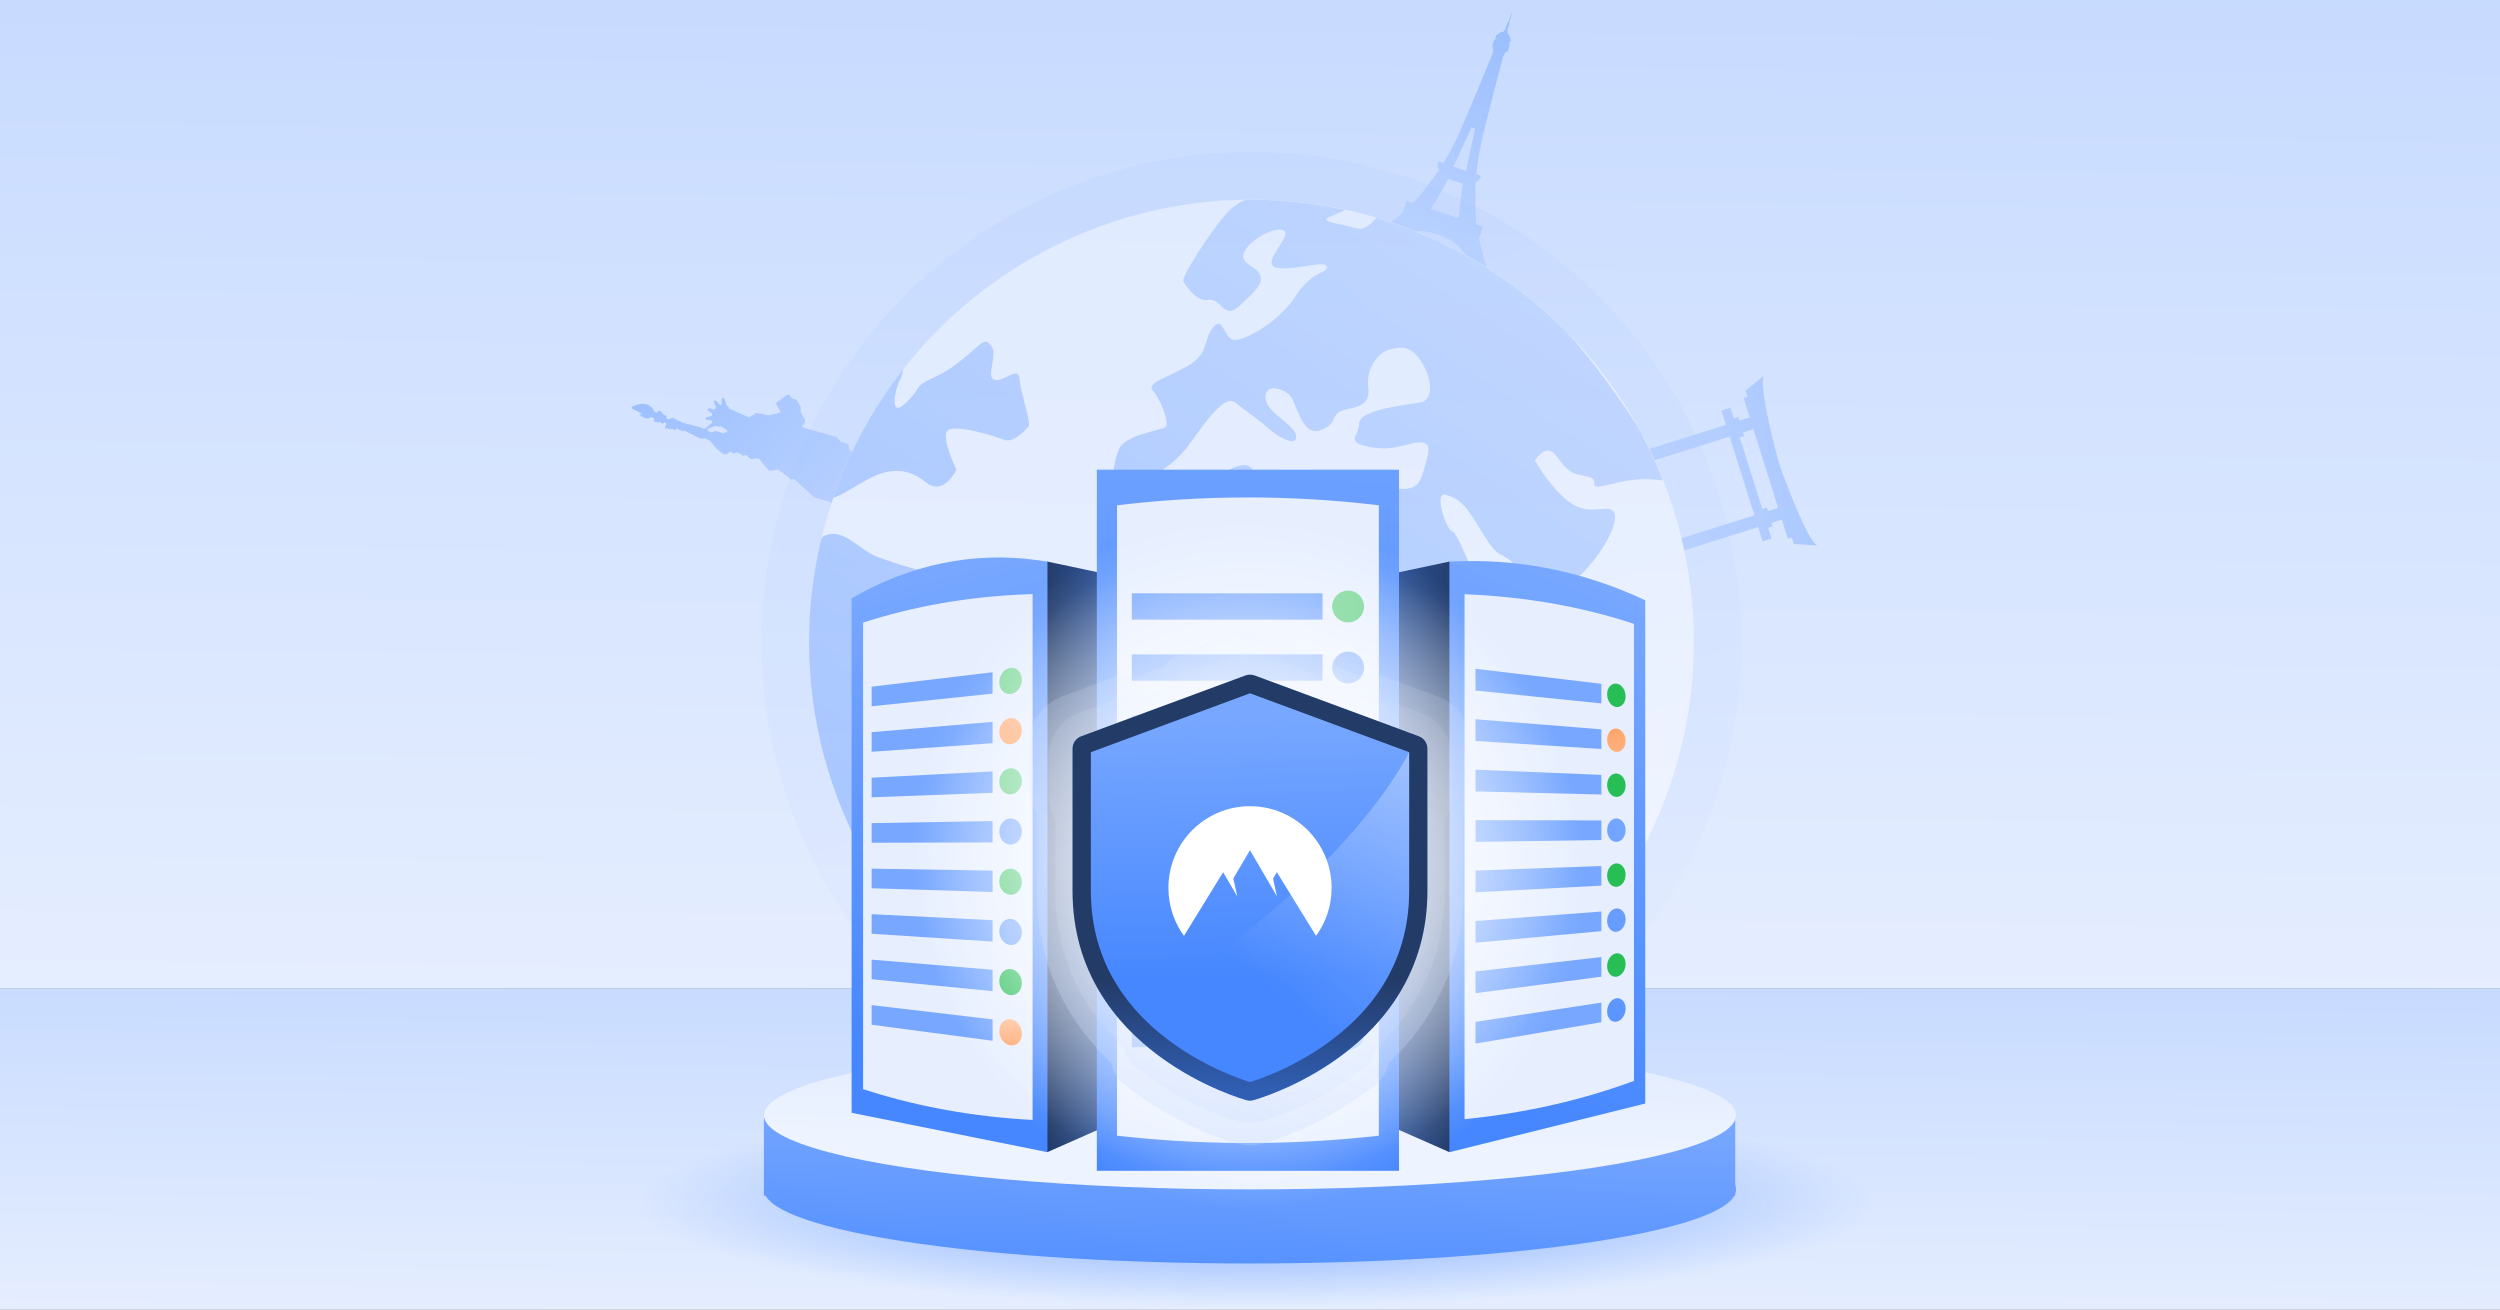 <svg enable-background="new 0 0 945 495" viewBox="0 0 945 495" xmlns="http://www.w3.org/2000/svg" xmlns:xlink="http://www.w3.org/1999/xlink"><rect x="0" y="0" width="945" height="495" fill="#808080" stroke="none"/><defs><ellipse id="SVGID_00000155140143343879545480000001811413698767604352_" cx="473.07" cy="242.67" rx="167.2" ry="167.2" transform="matrix(.707 -.707 .707 .707 -33.037 405.588)"/><linearGradient id="lg1"><stop offset="0" stop-color="#edf3ff"/><stop offset="1" stop-color="#bdd4ff"/></linearGradient><linearGradient id="SVGID_1_" gradientUnits="userSpaceOnUse" x1="470.317" x2="474.928" xlink:href="#lg1" y1="474.926" y2="-133.754"/><linearGradient id="SVGID_00000134212096115310082490000012450465369183090330_" gradientUnits="userSpaceOnUse" x1="471.763" x2="473.32" xlink:href="#lg1" y1="531.588" y2="326.059"/><linearGradient id="lg2"><stop offset="0" stop-color="#bdd4ff"/><stop offset="1" stop-color="#77a7ff"/></linearGradient><linearGradient id="SVGID_00000048497407120734710880000013500440958692588728_" gradientTransform="matrix(.987 -.159 .159 .987 156.473 271.825)" gradientUnits="userSpaceOnUse" x1="393.987" x2="470.95" xlink:href="#lg2" y1="-96.861" y2="-186.184"/><linearGradient id="SVGID_00000000181497741615058370000013536115351758674599_" gradientTransform="matrix(.987 -.159 .159 .987 156.473 271.825)" gradientUnits="userSpaceOnUse" x1="415.723" x2="601.915" xlink:href="#lg2" y1="-24.457" y2="-5.992"/><linearGradient id="SVGID_00000062190706350116826220000004171596468756449153_" gradientTransform="matrix(.987 -.159 .159 .987 156.473 271.825)" gradientUnits="userSpaceOnUse" x1="204.868" x2="117.13" xlink:href="#lg2" y1="-20.267" y2="-122.628"/><linearGradient id="SVGID_00000096051939967063802090000001174652774719064210_" gradientTransform="matrix(.882 -.472 .472 .882 444.203 340.17)" gradientUnits="userSpaceOnUse" x1="40.492" x2="95.301" xlink:href="#lg2" y1="101.686" y2="-206.286"/><linearGradient id="SVGID_00000155131541061043196610000003385615056001281966_" gradientTransform="matrix(.987 -.159 .159 .987 156.473 271.825)" gradientUnits="userSpaceOnUse" x1="372.254" x2="302.589" y1="260.024" y2="-41.586"><stop offset="0" stop-color="#ffffff"/><stop offset="1" stop-color="#edf3ff"/></linearGradient><clipPath id="SVGID_00000127748568829798152600000006699016928926103481_"><use xlink:href="#SVGID_00000155140143343879545480000001811413698767604352_"/></clipPath><linearGradient id="SVGID_00000017493122308808763850000002512064248891895952_" gradientUnits="userSpaceOnUse" x1="508.576" x2="266.166" xlink:href="#lg2" y1="-2.772" y2="379.837"/><linearGradient id="SVGID_00000154423023408382771890000001797855242164131215_" gradientUnits="userSpaceOnUse" x1="473.509" x2="231.1" xlink:href="#lg2" y1="-24.989" y2="357.62"/><linearGradient id="SVGID_00000178205378301807716570000000456985464373958052_" gradientUnits="userSpaceOnUse" x1="615.821" x2="373.411" xlink:href="#lg2" y1="65.175" y2="447.784"/><linearGradient id="SVGID_00000049936873981784070800000008748905678297561504_" gradientUnits="userSpaceOnUse" x1="716.796" x2="474.386" xlink:href="#lg2" y1="129.15" y2="511.759"/><radialGradient id="SVGID_00000098901333076202598100000005031723132999810434_" cx="472.5" cy="731.332" gradientTransform="matrix(.935 0 0 .158 32.987 339.133)" gradientUnits="userSpaceOnUse" r="250.062"><stop offset="0" stop-color="#4687ff"/><stop offset="1" stop-color="#4687ff" stop-opacity="0"/></radialGradient><linearGradient id="lg3"><stop offset="0" stop-color="#77a7ff"/><stop offset="1" stop-color="#4687ff"/></linearGradient><linearGradient id="SVGID_00000094609028887337634530000004307379591191376813_" gradientUnits="userSpaceOnUse" x1="473.031" x2="469.925" xlink:href="#lg3" y1="420.124" y2="509.151"/><linearGradient id="SVGID_00000069368510962755814180000000406009981056958107_" gradientUnits="userSpaceOnUse" x1="472.236" x2="476.705" xlink:href="#lg1" y1="431.622" y2="261.809"/><linearGradient id="lg4"><stop offset="0" stop-color="#305eb2"/><stop offset="1" stop-color="#233b67"/></linearGradient><linearGradient id="SVGID_00000129894250085081467090000011484777720676082866_" gradientUnits="userSpaceOnUse" x1="514.135" x2="551.561" xlink:href="#lg4" y1="323.643" y2="323.923"/><linearGradient id="SVGID_00000165913363243145296230000015794091966308626051_" gradientUnits="userSpaceOnUse" x1="432.212" x2="393.948" xlink:href="#lg4" y1="323.63" y2="323.909"/><linearGradient id="SVGID_00000000207739189269844950000012539587764654277002_" gradientUnits="userSpaceOnUse" x1="474.709" x2="470.757" xlink:href="#lg3" y1="124.243" y2="369.325"/><linearGradient id="lg5"><stop offset="0" stop-color="#bdd4ff"/><stop offset="1" stop-color="#e7efff"/></linearGradient><linearGradient id="SVGID_00000173869119315978619330000003827194437105687479_" gradientUnits="userSpaceOnUse" x1="471.713" x2="471.713" xlink:href="#lg5" y1="451.353" y2="433.766"/><linearGradient id="SVGID_00000132808188574133315580000008673351005405811871_" gradientUnits="userSpaceOnUse" x1="436.945" x2="563.498" xlink:href="#lg3" y1="179.692" y2="412.612"/><linearGradient id="lg6"><stop offset="0" stop-color="#e9f9ee"/><stop offset="1" stop-color="#27be56"/></linearGradient><linearGradient id="SVGID_00000048463911274013148590000013960298032429401769_" gradientUnits="userSpaceOnUse" x1="517.435" x2="506.048" xlink:href="#lg6" y1="182.486" y2="250.291"/><linearGradient id="SVGID_00000087405231416142340390000009830072719599173798_" gradientUnits="userSpaceOnUse" x1="427.26" x2="553.813" xlink:href="#lg3" y1="184.954" y2="417.873"/><linearGradient id="lg7"><stop offset="0" stop-color="#77a7ff"/><stop offset="1" stop-color="#bdd4ff"/></linearGradient><linearGradient id="SVGID_00000090262151177479999920000018234198629712294276_" gradientUnits="userSpaceOnUse" x1="536.862" x2="603.692" xlink:href="#lg7" y1="254.999" y2="261.531"/><linearGradient id="SVGID_00000129922017647573710570000003292741642752671652_" gradientUnits="userSpaceOnUse" x1="417.576" x2="544.129" xlink:href="#lg3" y1="190.216" y2="423.135"/><linearGradient id="SVGID_00000180325795218352371800000017046897305739743903_" gradientUnits="userSpaceOnUse" x1="524.976" x2="513.589" xlink:href="#lg6" y1="183.752" y2="251.558"/><linearGradient id="SVGID_00000023987541310600139300000016313447253159689864_" gradientUnits="userSpaceOnUse" x1="407.892" x2="534.444" xlink:href="#lg3" y1="195.478" y2="428.397"/><linearGradient id="lg8"><stop offset="0" stop-color="#ff7e23"/><stop offset=".999" stop-color="#ffe2d9"/></linearGradient><linearGradient id="SVGID_00000096750889475890308630000004391457736522655377_" gradientUnits="userSpaceOnUse" x1="500.257" x2="520.961" xlink:href="#lg8" y1="273.093" y2="329.512"/><linearGradient id="SVGID_00000074427626368421268360000003129162809732332935_" gradientUnits="userSpaceOnUse" x1="398.207" x2="524.76" xlink:href="#lg3" y1="200.739" y2="433.659"/><linearGradient id="SVGID_00000132768300445201658910000011060605509898505608_" gradientUnits="userSpaceOnUse" x1="532.518" x2="521.131" xlink:href="#lg6" y1="185.019" y2="252.824"/><linearGradient id="SVGID_00000143577852417913563070000001077866597804317066_" gradientUnits="userSpaceOnUse" x1="388.523" x2="515.076" xlink:href="#lg3" y1="206.001" y2="438.921"/><linearGradient id="SVGID_00000021093940649539115200000010641688200977296295_" gradientUnits="userSpaceOnUse" x1="527.921" x2="594.751" xlink:href="#lg7" y1="346.469" y2="353.001"/><linearGradient id="SVGID_00000061469776664300766460000011332577947573140612_" gradientUnits="userSpaceOnUse" x1="378.838" x2="505.391" xlink:href="#lg3" y1="211.263" y2="444.183"/><linearGradient id="SVGID_00000063607507688326049640000016534452447916026023_" gradientUnits="userSpaceOnUse" x1="525.686" x2="592.516" xlink:href="#lg7" y1="369.336" y2="375.869"/><linearGradient id="SVGID_00000083047634702703923590000002246493012119946426_" gradientUnits="userSpaceOnUse" x1="369.154" x2="495.707" xlink:href="#lg3" y1="216.525" y2="449.445"/><linearGradient id="SVGID_00000073712634093625408470000010217618852079458966_" gradientUnits="userSpaceOnUse" x1="523.451" x2="590.281" xlink:href="#lg7" y1="392.204" y2="398.736"/><linearGradient id="SVGID_00000006710150458427892860000012300267099720101026_" gradientUnits="userSpaceOnUse" x1="334.252" x2="375.475" xlink:href="#lg3" y1="222.848" y2="379.272"/><linearGradient id="SVGID_00000178205905718935237990000004420207475677159826_" gradientUnits="userSpaceOnUse" x1="353.314" x2="354.432" xlink:href="#lg5" y1="470.923" y2="439.083"/><linearGradient id="SVGID_00000173839285550927998680000005846935856472540037_" gradientUnits="userSpaceOnUse" x1="399.859" x2="537.282" xlink:href="#lg3" y1="271.28" y2="302.336"/><linearGradient id="SVGID_00000183937077932345947770000009673776511430478521_" gradientUnits="userSpaceOnUse" x1="408.603" x2="353.738" xlink:href="#lg6" y1="143.69" y2="378.163"/><linearGradient id="SVGID_00000172417280082623244620000016606963986206682017_" gradientUnits="userSpaceOnUse" x1="395.995" x2="533.418" xlink:href="#lg3" y1="288.378" y2="319.434"/><linearGradient id="lg9"><stop offset="0" stop-color="#ffe2d9"/><stop offset="1" stop-color="#ff7e23"/></linearGradient><linearGradient id="SVGID_00000106118055833449092360000011472859584234571648_" gradientUnits="userSpaceOnUse" x1="370.204" x2="392.978" xlink:href="#lg9" y1="246.339" y2="304.31"/><linearGradient id="SVGID_00000036947815025820976330000005880160579794218147_" gradientUnits="userSpaceOnUse" x1="392.131" x2="529.554" xlink:href="#lg3" y1="305.476" y2="336.532"/><linearGradient id="SVGID_00000029746015971146677350000004290962286143312538_" gradientUnits="userSpaceOnUse" x1="417.023" x2="362.157" xlink:href="#lg6" y1="145.66" y2="380.133"/><linearGradient id="SVGID_00000080915651480880885910000011965216188248850072_" gradientUnits="userSpaceOnUse" x1="388.267" x2="525.69" xlink:href="#lg3" y1="322.574" y2="353.63"/><linearGradient id="SVGID_00000032617631975623702920000007133438835191818122_" gradientUnits="userSpaceOnUse" x1="508.608" x2="714.73" xlink:href="#lg3" y1="306.08" y2="292.674"/><linearGradient id="SVGID_00000165914259360460636250000015796088079568585642_" gradientUnits="userSpaceOnUse" x1="384.403" x2="521.826" xlink:href="#lg3" y1="339.671" y2="370.727"/><linearGradient id="SVGID_00000073715505957735322640000003176041433154695588_" gradientUnits="userSpaceOnUse" x1="425.442" x2="370.577" xlink:href="#lg6" y1="147.631" y2="382.103"/><linearGradient id="SVGID_00000164478501312314704610000003552565511070732186_" gradientUnits="userSpaceOnUse" x1="380.539" x2="517.962" xlink:href="#lg3" y1="356.769" y2="387.825"/><linearGradient id="SVGID_00000027588051468446872510000017032174764703765387_" gradientUnits="userSpaceOnUse" x1="511.066" x2="717.188" xlink:href="#lg3" y1="343.872" y2="330.466"/><linearGradient id="SVGID_00000105404472347592856970000009278392636699227532_" gradientUnits="userSpaceOnUse" x1="376.676" x2="514.098" xlink:href="#lg3" y1="373.867" y2="404.923"/><linearGradient id="SVGID_00000114035014369589192120000017553581522651275650_" gradientUnits="userSpaceOnUse" x1="433.862" x2="378.996" xlink:href="#lg6" y1="149.601" y2="384.073"/><linearGradient id="SVGID_00000150783708495328549990000007973099901146950839_" gradientUnits="userSpaceOnUse" x1="372.812" x2="510.234" xlink:href="#lg3" y1="390.964" y2="422.02"/><linearGradient id="SVGID_00000129171578370635853650000012190513238431657865_" gradientUnits="userSpaceOnUse" x1="376.236" x2="387.623" xlink:href="#lg9" y1="371.881" y2="408.113"/><linearGradient id="SVGID_00000182525046922794843680000015955590288641732009_" gradientUnits="userSpaceOnUse" x1="620.923" x2="545.817" xlink:href="#lg3" y1="227.193" y2="409.592"/><linearGradient id="SVGID_00000156588806292743155180000002744310406174638728_" gradientUnits="userSpaceOnUse" x1="646.965" x2="633.186" xlink:href="#lg5" y1="342.098" y2="339.118"/><linearGradient id="SVGID_00000129163748719866415790000011575627682419754144_" gradientUnits="userSpaceOnUse" x1="485.652" x2="270.589" xlink:href="#lg3" y1="281.163" y2="330.076"/><linearGradient id="SVGID_00000116945894071129676770000013071072679250821286_" gradientUnits="userSpaceOnUse" x1="612.112" x2="611.077" xlink:href="#lg6" y1="202.826" y2="257.691"/><linearGradient id="SVGID_00000131336062048695555930000005221305927129893028_" gradientUnits="userSpaceOnUse" x1="489.575" x2="274.512" xlink:href="#lg3" y1="298.41" y2="347.323"/><linearGradient id="SVGID_00000023256019271714693350000000785759352084310704_" gradientUnits="userSpaceOnUse" x1="605.014" x2="618.472" xlink:href="#lg8" y1="244.477" y2="324.187"/><linearGradient id="SVGID_00000015322095165398197180000001838588266336430978_" gradientUnits="userSpaceOnUse" x1="493.497" x2="278.435" xlink:href="#lg3" y1="315.657" y2="364.57"/><linearGradient id="SVGID_00000158739918894046144050000014314397408729688744_" gradientUnits="userSpaceOnUse" x1="612.753" x2="611.718" xlink:href="#lg6" y1="202.838" y2="257.703"/><linearGradient id="SVGID_00000106838358051284059640000016985204460036070079_" gradientUnits="userSpaceOnUse" x1="497.42" x2="282.358" xlink:href="#lg3" y1="332.904" y2="381.817"/><linearGradient id="SVGID_00000097480469186112676920000015134150365043425963_" gradientUnits="userSpaceOnUse" x1="616.782" x2="544.318" xlink:href="#lg3" y1="306.88" y2="393.319"/><linearGradient id="SVGID_00000103242560301392867060000013910459749328390329_" gradientUnits="userSpaceOnUse" x1="501.342" x2="286.28" xlink:href="#lg3" y1="350.151" y2="399.064"/><linearGradient id="SVGID_00000076574045045439318270000007743162859929329812_" gradientUnits="userSpaceOnUse" x1="613.394" x2="612.359" xlink:href="#lg6" y1="202.85" y2="257.715"/><linearGradient id="SVGID_00000157267384519276212330000005289443870801186721_" gradientUnits="userSpaceOnUse" x1="505.265" x2="290.203" xlink:href="#lg3" y1="367.398" y2="416.311"/><linearGradient id="SVGID_00000179605522534204864170000003218708219593572235_" gradientUnits="userSpaceOnUse" x1="633.515" x2="561.052" xlink:href="#lg3" y1="320.907" y2="407.346"/><linearGradient id="SVGID_00000061458654968810623010000016156768685372920251_" gradientUnits="userSpaceOnUse" x1="509.153" x2="294.091" xlink:href="#lg3" y1="384.653" y2="433.566"/><linearGradient id="SVGID_00000002372416715258451550000005709718336826069386_" gradientUnits="userSpaceOnUse" x1="614.035" x2="613" xlink:href="#lg6" y1="202.862" y2="257.727"/><linearGradient id="SVGID_00000090987532487391581310000012875637454044877237_" gradientUnits="userSpaceOnUse" x1="513.11" x2="298.048" xlink:href="#lg3" y1="401.893" y2="450.806"/><linearGradient id="SVGID_00000068655399592384618100000009952975098304644786_" gradientUnits="userSpaceOnUse" x1="650.249" x2="577.785" xlink:href="#lg3" y1="334.935" y2="421.374"/><linearGradient id="lg10"><stop offset="0" stop-color="#ffffff"/><stop offset="1" stop-color="#ffffff" stop-opacity="0"/></linearGradient><radialGradient id="SVGID_00000168837298228871012310000016485190084102007950_" cx="471.783" cy="346.629" gradientTransform="matrix(1 .013 -.013 1 6.114 -21.684)" gradientUnits="userSpaceOnUse" r="125.95" xlink:href="#lg10"/><linearGradient id="lg11"><stop offset=".091" stop-color="#bdd4ff"/><stop offset=".312" stop-color="#c9dcff" stop-opacity=".746"/><stop offset=".708" stop-color="#e8f0ff" stop-opacity=".292"/><stop offset=".962" stop-color="#ffffff" stop-opacity="0"/></linearGradient><linearGradient id="SVGID_00000099663924697992100210000017051076574299688600_" gradientUnits="userSpaceOnUse" x1="427.19" x2="544.114" xlink:href="#lg11" y1="437.653" y2="111.991"/><linearGradient id="SVGID_00000108267458105167103470000015012560616777177266_" gradientUnits="userSpaceOnUse" x1="431.133" x2="537.883" xlink:href="#lg11" y1="428.77" y2="131.445"/><radialGradient id="SVGID_00000076600789665171194870000008603882364791533952_" cx="468.549" cy="337.24" gradientTransform="matrix(1 .013 -.013 1 6.114 -21.684)" gradientUnits="userSpaceOnUse" r="125.95" xlink:href="#lg10"/><linearGradient id="SVGID_00000049195708800264133830000006845411486104417168_" gradientUnits="userSpaceOnUse" x1="472.93" x2="471.866" y1="267.718" y2="387.245"><stop offset=".179" stop-color="#e7efff"/><stop offset=".675" stop-color="#cfe0ff"/><stop offset="1" stop-color="#bdd4ff"/></linearGradient><linearGradient id="SVGID_00000121258825165969874620000012638268103291523462_" gradientUnits="userSpaceOnUse" x1="471.827" x2="473.423" y1="274.628" y2="374.116"><stop offset="0" stop-color="#bdd4ff"/><stop offset=".233" stop-color="#b1ccff"/><stop offset=".65" stop-color="#92b9ff"/><stop offset=".962" stop-color="#77a7ff"/></linearGradient><linearGradient id="SVGID_00000049906109496808304300000015379234417277273011_" gradientUnits="userSpaceOnUse" x1="471.791" x2="472.3" xlink:href="#lg7" y1="419.589" y2="340.912"/><linearGradient id="SVGID_00000009554601587985947560000011293849122713188774_" gradientUnits="userSpaceOnUse" x1="472.5" x2="472.5" xlink:href="#lg4" y1="411.868" y2="370.233"/><linearGradient id="SVGID_00000094596527837231969890000005881890424578733984_" gradientUnits="userSpaceOnUse" x1="471.562" x2="473.891" xlink:href="#lg3" y1="271.59" y2="369.416"/><linearGradient id="SVGID_00000129892132269701159410000012024543246220549799_" gradientUnits="userSpaceOnUse" x1="479.641" x2="667.123" y1="372.644" y2="151.844"><stop offset="0" stop-color="#ffffff" stop-opacity="0"/><stop offset="1" stop-color="#edf3ff"/></linearGradient></defs><path d="M-.33 0H945.33V373.6H-.33Z" fill="url(#SVGID_1_)"/><path d="M-.33 373.6H945.33V495H-.33Z" fill="url(#SVGID_00000134212096115310082490000012450465369183090330_)"/><g opacity=".6"><path clip-rule="evenodd" d="M558.96 90.02l.82-1.68.17-.51-.14-.05.71-2.14-2.44-.82c0 0-.3-3.48-.39-5.45-.09-1.97.07-10.67.07-10.67s.37-.19.75-.06l1.19-1.52-.15-.05.25-.73-1.85-.62c0 0 1.39-9.58 2.11-12.58 1.23-5.13 4.4-17.85 7.89-30.95 0 0 .42-2.24 2-2.86l.76-2.28-.27-.31.32-.97.13.04.24-.73-.13-.04.07-.2-.15-.05.11-.33-.31-.1c0 0 .22-1.09-1-1.73l.28-.83-.33-.11.98-2.91-.16-.22 1.23-4.13-.1-.04-1.51 4.04-.26.08-.98 2.91-.33-.11-.28.83c-1.36-.22-1.84.78-1.84.78l-.31-.1-.11.33-.19-.06-.07.2-.13-.05-.24.73.13.05-.33.99-.36.07-.76 2.28c.89 1.45-.12 3.49-.12 3.49-5.09 12.56-10.21 24.63-12.32 29.46-1.23 2.83-5.89 11.31-5.89 11.31l-1.85-.62-.25.73-.16-.05.04 1.93c.38.13.56.5.56.5s-5.11 7.04-6.36 8.56c-1.25 1.52-3.59 4.12-3.59 4.12l-2.44-.82-.71 2.14-.13-.04-.17.51-.36 1.83-14.34 10.73 8.02 3.63c6.28-10.36 16.01-7.25 19.49-6.08 3.48 1.16 12.55 4.33 11.96 15.8l.23.36 7.21.26.04-.09C561.72 100.66 558.96 90.02 558.96 90.02zM556.25 48.17l1.34.45-3.43 15.94-4.76-1.59L556.25 48.17zM540.84 78.95c4.7-7.37 6.57-11.32 6.57-11.32l5.57 1.86c0 0-.89 4.28-1.57 12.99L540.84 78.95z" fill="url(#SVGID_00000048497407120734710880000013500440958692588728_)" fill-rule="evenodd"/><path d="M686.91 206.21c-3.29-1.83-9.81-18.41-13.23-27.59-.78-2.08-1.44-4.2-2-6.35-2.46-9.48-6.62-26.8-4.98-30.19l-6.87 5.54.76 2.41-1.49.47 2.29 7.26-3.91 1.23-.42-1.33-1.68.53-1.29-4.08-3.38 1.06 1.7 5.41-35.49 11.18 1.4 4.45 35.49-11.18 9.37 29.75-35.49 11.18 1.4 4.45 35.49-11.18 1.7 5.41 3.38-1.06-1.29-4.08 1.68-.53-.42-1.33 3.91-1.23 2.29 7.26 1.49-.47.76 2.41L686.91 206.21zM668.25 193.2l-.42-1.33-1.68.53-8.54-27.09 1.68-.53-.42-1.33 3.91-1.23 9.37 29.75L668.25 193.2z" fill="url(#SVGID_00000000181497741615058370000013536115351758674599_)"/><path d="M301.11 151.08l-1.57-.44c-.12-.03-.23-.11-.3-.22l-.59-.91c-.1-.15-.27-.25-.46-.24l-.61.02c-.11 0-.22.04-.3.11l-3.72 2.8c-.22.16-.28.47-.13.7l1.44 2.3c.18.29.04.68-.28.78-1.21.39-3.78 1.15-4.7.93-1.02-.25-3.13-.65-3.78-.77-.13-.02-.26 0-.37.07l-2.62 1.59 0 0-7.75-3.47.19-.38-.88-.65 0 0-.83-2.54c-.18-.56-1-.45-1.03.14l-.09 1.97c-.05.01-.17.07-.46.24.05-.03.02-.02-.02 0l-1.51-1.59c-.41-.42-1.1.03-.87.57l.71 1.66c.08.2.04.43-.11.58-.1.1-.2.2-.28.29-.14.14-.34.2-.53.15l-1.44-.41c-.56-.16-.93.58-.46.93l1.21.9c.16.12.24.32.21.51-.01.05-.02.1-.02.15-.03.21-.18.38-.39.43l-1.65.43c-.57.15-.51.97.08 1.03l2 .22c.01.04.13.64.13.67l-2.79 2.36c-.16.14-.39.16-.57.07l-.78-.38c-.03-.02-.06-.03-.1-.04l-7.12-1.9c-.03-.01-.07-.02-.1-.04l-3.33-1.64-.21-.1c0 0-.78.23-1.42.44-.13.04-.27.03-.4-.03l-.75-.37.32-.65-1.6-.79.14-.29-1.11-.9c-.26-.21-.66-.13-.81.18l-.03.07c-.13.26-.44.37-.71.24l-.57-.28c-.13-.07-.21-.19-.25-.34-.21-.84-1.16-1.55-1.71-1.9-.21-.13-.42-.25-.64-.35-1.94-.8-4.35.02-5.67.61-.41.18-.42.76-.02.96l4.11 2.02-1.72-.19c3.02 3.15 4.66 1.16 4.66 1.16 0 0 0 0 .01 0l.78.38c.26.13.37.44.24.71l0 0c-.15.3.02.67.35.75l1.39.33.14-.29 1.6.79.32-.65.58.29c.26.13.37.44.24.71l-.36.74c-.11.23-.04.5.16.65.02.02.05.03.07.04 0 0 0 0 0 0 .13.06.27.07.39.03.09-.03.17-.09.24-.16.02-.03.04-.06.06-.1l.06-.12c-.03.16.03.33.14.45l0 0c.02.02.04.04.06.05.02.02.05.03.07.05.26.13.57.02.69-.24l.13-.27c-.05.18-.01.37.12.5.02.02.04.04.07.06.03.02.05.04.08.05.1.05.21.06.32.04.16-.03.3-.13.37-.28l.12-.25c-.09.19-.04.41.09.56.02.02.03.04.05.05 0 0 .01.01.01.01.02.02.05.03.08.05 0 0 0 0 0 0 .26.13.57.02.69-.24l.17-.34.53.26.88.43.54.26c.34.17.73.09.99-.15 0 0-.01.01-.01.01l6.21 3.13c.1.05.22.07.33.05l1.13-.2c.11-.02.22 0 .32.05l1.94.95c0 0 .05.07.14.2.74 1 4.2 5.47 6.02 4.79.03-.01.07-.03.1-.04l1.29-.98c0 0 0 0 0 0l1.04.68c.15.1.34.11.51.04l.8-.36c.16-.07.34-.06.49.03l1.91 1.15c.17.1.38.1.54 0l.25-.15c.21-.12.47-.09.64.07l1.32 1.28c.11.11.26.16.42.15l2.51-.24c.17-.02.34.05.46.19l3.56 4.28c.12.14.3.21.49.18l2.76-.43c.13-.02.27.01.38.09l4 2.79c.05.03.09.07.12.11l.38.51c.12.16.33.24.54.2l.67-.15c.17-.04.34.01.47.13l7.33 6.7c.06.06.13.1.21.12l5.58 1.59c.08.02.15.06.21.12l2.48 2.23c.18.16.22.41.12.62l-1.42 2.88c-.13.26-.02.58.24.71l19.48 9.6c.26.13.58.02.71-.24l12.78-25.96c.13-.26.02-.58-.24-.71l-19.48-9.6c-.26-.13-.58-.02-.71.24l-1.28 2.6c-.13.26-.45.37-.71.24l-4.25-2.09c-.14-.07-.25-.2-.28-.36l-.38-1.67c-.04-.18-.17-.32-.34-.38l-2.58-.91c-.09-.03-.17-.08-.23-.16l-1.19-1.4c-.07-.08-.16-.14-.26-.17l-12.53-3.6c-.43-.12-.52-.7-.15-.95l.43-.28c.12-.08.2-.2.23-.34l.18-.94c.02-.12.01-.23-.05-.34l-1.55-3.04c-.05-.1-.07-.21-.05-.32.06-.4.18-1.39-.06-1.71-.31-.4-1.39-2.59-1.39-2.59L301.11 151.08 301.11 151.08zM267.74 161.93l2.61-.92c.1-.04.22-.04.32-.01l1.25.35.19-.39 2.54 1.47c.41.24.32.85-.13.97l-1.3.33c-.13.03-.27.01-.39-.05l-.68-.39c-.05-.03-.11-.05-.17-.06l-1.64-.28c-.09-.02-.19-.01-.28.03l-1.02.4c-.14.05-.29.05-.42-.02l-.93-.46C267.26 162.69 267.3 162.09 267.74 161.93z" fill="url(#SVGID_00000062190706350116826220000004171596468756449153_)"/><circle cx="473.07" cy="242.67" fill="url(#SVGID_00000096051939967063802090000001174652774719064210_)" opacity=".1" r="185.25"/><circle cx="473.07" cy="242.67" fill="url(#SVGID_00000155131541061043196610000003385615056001281966_)" r="167.2"/><g clip-path="url(#SVGID_00000127748568829798152600000006699016928926103481_)"><path d="M311.09 202.8c0 0-8.24 10.21-7.18 36.73 1.06 26.52 11.34 88.4 38.74 109.72 0 0 9.86-1.85 10.65-5.7.79-3.85-7.69-9.02-5.02-10.45 2.66-1.43 6.13-.28 11.46-2.06 5.33-1.78 11.8-12.1 10.75-17.25-1.04-5.15-6.64-3.87 2.41-10.43 9.05-6.56 14.06-4.67 15.89-11.93 1.83-7.26-5-17.88-.45-24.32 4.55-6.43 11.91-17.23 9.53-21.67-2.38-4.44-13.19-4.36-16.63-6.52-3.44-2.16-12.86-.54-12.86-.54s-3.15-8.02-6.7-6.12c-3.55 1.9-14.11 10.98-13.38 4.88.73-6.1 4.82-4.86 3.03-12.47-1.79-7.61 5.03-6.6-3.05-8.89-8.08-2.29-9.44-2.7-16.5-5.21C324.75 208.05 318.63 198.76 311.09 202.8z" fill="url(#SVGID_00000017493122308808763850000002512064248891895952_)"/><path d="M313.99 185.82c.86-2.71 10.68-36.6 28.29-51.72 0 0-.9 7.93-2.2 9.77-1.3 1.84-4.55 14.98 2.26 8.49 6.81-6.49 2.54-5.92 10.33-9.51 7.78-3.6 11.07-7.07 15.03-10.33 3.96-3.26 4.82-4.86 7.17-1.55 2.34 3.31-2.38 11.56 1.03 12.59 3.41 1.03 9.08-5.43 9.45-.49.36 4.95 4.53 16.99 3.43 18.15-1.09 1.16-5.68 6.47-9.32 4.99-3.65-1.48-18.64-6.01-21.27-3.46-2.63 2.55 3.32 14.73 3.32 14.73s-4.64 10.54-11.79 4.65c-7.15-5.88-14.55-4.78-21.65-.97C320.95 184.95 312.18 191.54 313.99 185.82z" fill="url(#SVGID_00000154423023408382771890000001797855242164131215_)"/><path d="M422.69 212.16c0 0-5.69 8.19-8.97 11.66-3.28 3.47-5.14 9.6-2.94 15.85 2.2 6.25-4.59 21.3.66 23.64 5.25 2.33 13.46 5.93 18.89 15.02 5.43 9.08 21.6.58 27.8.04 6.2-.54 4.49 2.66 10.2-2.68 5.71-5.34 9.15-5.31 11.49-5.21 2.34.1-5.06-9.46 7.3 2.96 12.36 12.42-.73 11.43 6.68 18.89 7.42 7.45 15.74 7 17.2 10.78s1.66 3.11-.27 14.42c-1.94 11.32-.15 18.93 7.09 28.19 7.24 9.26 1.88 6.71 5.53 14.6 3.66 7.9 11.12 9.04 12.67 16.2 1.55 7.17 9.1 3.13 15.14 1.61s1.73 5.36 9.86-1.85c8.13-7.21 7.53-12.6 9.9-16.72 2.36-4.12-3.12-6.9-.99-11.46 2.13-4.56 6.87-4.25 7.15-10.11.29-5.87-8.18-2.48-.96-10.34s12.57-9.59 10.96-19c-1.61-9.42-12.23-18.58-6.82-26.62 5.41-8.04 23.35-35.34 22.89-43.66s-10.05-4.9-16.77-3.59c-6.72 1.31-9.37.64-15.34-6.26-5.97-6.89-15.91-15.85-15.91-15.85s-4.37-11.37-6.42-11.99c-2.04-.62-6.95-15.12-2.18-13.68 4.77 1.44 7.08 3.63 10.86 9.61 3.77 5.98 6.86 11.75 9.82 13.02 2.96 1.27 5.34 3.57 7.42 6.38 2.08 2.81 8.4 6.09 8.4 6.09s5.97 3.69 14.55-4.82c8.58-8.51 14.78-20.4 12.44-23.71-2.34-3.31-7.85 1.34-15.17-2.73-7.32-4.08-14.66-16.71-14.66-16.71s4.08-7.32 8.29-1.58c4.21 5.74 5.13 6.39 11.47 7.57 6.34 1.17-2.54 5.93 9.99 2.65 12.52-3.28 19.13-.53 20.46-1.25 1.33-.71-24.92-45.49-47.55-65.36C560.2 96.29 529.28 78 524.36 79.49c-4.91 1.49-6.3 8.51-12.43 6.65-6.13-1.86-13.81-2.32-9.13-4.25 4.68-1.93 15.81-6.75 11.24-8.87-4.56-2.13-19.04 3.91-27.19 2.56-8.15-1.35-16.29-2.7-23.07 4.92-6.77 7.62-17.27 24.29-16.48 25.77s4.8 7.9 9.51 7.09c4.71-.81 5.85 7.72 11.56 2.38 5.71-5.34 9.67-8.6 7.77-12.16-1.9-3.55-9.73-4.3-4.42-10.39 5.31-6.08 14.93-8.38 14.14-4.53-.79 3.85-9.58 11.98-2.35 12.68 7.23.7 17.71-3.2 18.01-.5.3 2.69-5.2.95-11.77 11.09-6.56 10.14-20.32 17.51-23.73 16.48-3.41-1.03-3.86-9.35-7.56-4.52-3.69 4.83-1.56 8.83-7.74 13.28-6.18 4.45-17.82 7.25-15.03 10.33 2.79 3.08 6.89 12.87 4.67 14.06s-15.01 2.9-17.34 8.14c-2.33 5.25-5.3 19.97 7.57 13.08 12.87-6.89 15.71-10.12 21.56-18.4 5.85-8.27 11.53-14.74 14.52-12.34 3 2.39 8.27 5.85 12.66 9.78 4.39 3.93 11.1 7.19 10.6 2.89-.5-4.3-11.44-8.73-11.59-14.35-.16-5.63 6.66-3.56 9.21-.93 2.55 2.63 4.5 15.87 11.63 13.19 7.13-2.68 3.43-6.4 9.02-7.68 5.6-1.28 9.86-1.85 8.99-8.81-.87-6.96 3.92-12.95 7.95-13.96 4.03-1.01 8.05-2.03 12.3 4.84 4.25 6.87 4.23 14.3-.48 15.11-4.71.81-23.13 2.67-23.21 7.85-.08 5.18-5.44 6.91 3.63 8.91 9.07 2 14.6-1.53 19.1-1.66 4.5-.13 3.91 3.04 2.26 8.5-1.65 5.45-1.97 10.19-11.24 8.87-9.27-1.32-14.34-10.79-21.87-3.52-7.53 7.27-7.99 14.94-12.53 13.94-4.53-1-12.21-1.46-15.26-6.11-3.06-4.65-2.63-13.44-7.57-13.08-4.95.36-10.24 4.34-19.33 9.77-9.08 5.43-14.09 3.55-18.5 7.05C428.04 196.16 422.69 212.16 422.69 212.16z" fill="url(#SVGID_00000178205378301807716570000000456985464373958052_)"/><path d="M611.59 275.53c0 0-13.7 9.62-13.21 19.07.49 9.45-.27 14.42 2.34 19.31 2.61 4.88-4.13 13.63 2.39 13 6.52-.63 14.08-12.11 13.56-22.68C616.15 293.65 618.65 278.03 611.59 275.53z" fill="url(#SVGID_00000049936873981784070800000008748905678297561504_)"/></g></g><ellipse cx="474.75" cy="454.58" fill="url(#SVGID_00000098901333076202598100000005031723132999810434_)" opacity=".7" rx="329.91" ry="56.23"/><path d="M655.92 451.25c.21-.55.32-1.1.32-1.66 0-.56-.11-1.11-.32-1.66v-26.9H288.76V452h.67c8.02 14.34 86.92 25.59 183.07 25.59S647.54 466.34 655.57 452h.35V451.25z" fill="url(#SVGID_00000094609028887337634530000004307379591191376813_)"/><ellipse cx="472.5" cy="421.59" fill="url(#SVGID_00000069368510962755814180000000406009981056958107_)" rx="183.74" ry="28"/><path d="M547.88 435.52 496.45 412.84 496.45 223.16 547.88 212.27 561.77 229.44 560.01 420.38Z" fill="url(#SVGID_00000129894250085081467090000011484777720676082866_)"/><path d="M395.86 435.52 447.29 412.84 447.29 223.16 395.86 212.27 381.97 229.44 383.73 420.38Z" fill="url(#SVGID_00000165913363243145296230000015794091966308626051_)"/><path d="M414.6 177.54H528.82V442.56H414.6Z" fill="url(#SVGID_00000000207739189269844950000012539587764654277002_)"/><path d="M521.2 429.3c-15.17 1.7-32.19 2.81-50.76 2.76-17.57-.05-33.72-1.14-48.21-2.76 0-79.43 0-158.87 0-238.3 14.67-1.77 31.27-2.97 49.49-2.97 14.78 0 31.41.79 49.49 2.97C521.2 270.44 521.2 349.87 521.2 429.3z" fill="url(#SVGID_00000173869119315978619330000003827194437105687479_)"/><path d="M427.83 224.27H499.92V234.22H427.83Z" fill="url(#SVGID_00000132808188574133315580000008673351005405811871_)"/><circle cx="509.58" cy="229.25" fill="url(#SVGID_00000048463911274013148590000013960298032429401769_)" r="6.02"/><path d="M427.83 247.36H499.92V257.31H427.83Z" fill="url(#SVGID_00000087405231416142340390000009830072719599173798_)"/><circle cx="509.58" cy="252.33" fill="url(#SVGID_00000090262151177479999920000018234198629712294276_)" r="6.02"/><path d="M427.83 270.44H499.92V280.39H427.83Z" fill="url(#SVGID_00000129922017647573710570000003292741642752671652_)"/><circle cx="509.58" cy="275.42" fill="url(#SVGID_00000180325795218352371800000017046897305739743903_)" r="6.02"/><path d="M427.83 293.53H499.92V303.48H427.83Z" fill="url(#SVGID_00000023987541310600139300000016313447253159689864_)"/><circle cx="509.58" cy="298.5" fill="url(#SVGID_00000096750889475890308630000004391457736522655377_)" r="6.02"/><path d="M427.83 316.62H499.92V326.57H427.83Z" fill="url(#SVGID_00000074427626368421268360000003129162809732332935_)"/><circle cx="509.58" cy="321.59" fill="url(#SVGID_00000132768300445201658910000011060605509898505608_)" r="6.02"/><path d="M427.83 339.7H499.92V349.65H427.83Z" fill="url(#SVGID_00000143577852417913563070000001077866597804317066_)"/><circle cx="509.58" cy="344.68" fill="url(#SVGID_00000021093940649539115200000010641688200977296295_)" r="6.02"/><path d="M427.83 362.79H499.92V372.74H427.83Z" fill="url(#SVGID_00000061469776664300766460000011332577947573140612_)"/><circle cx="509.58" cy="367.76" fill="url(#SVGID_00000063607507688326049640000016534452447916026023_)" r="6.02"/><path d="M427.83 385.87H499.92V395.82H427.83Z" fill="url(#SVGID_00000083047634702703923590000002246493012119946426_)"/><circle cx="509.58" cy="390.85" fill="url(#SVGID_00000073712634093625408470000010217618852079458966_)" r="6.02"/><path d="M395.93 435.52l-74.02-14.88V226.18l0 0c21.95-12.79 46.13-17.78 70.05-14.46l3.98.55V435.52z" fill="url(#SVGID_00000006710150458427892860000012300267099720101026_)"/><path d="M390.32 423.34c-10.86-.58-22.55-1.84-34.77-4.15-11.06-2.09-20.84-4.73-29.3-7.48 0-58.79 0-117.58 0-176.37 8.57-2.77 18.63-5.41 30.12-7.4 9.71-1.67 21.06-2.99 33.95-3.37C390.32 290.82 390.32 357.08 390.32 423.34z" fill="url(#SVGID_00000178205905718935237990000004420207475677159826_)"/><path d="M375.2 262.19 329.48 266.97 329.48 259.56 375.2 254.11Z" fill="url(#SVGID_00000173839285550927998680000005846935856472540037_)"/><path d="M386.26 256.91c0 2.75-1.93 5.18-4.3 5.43-2.34.24-4.23-1.76-4.23-4.47 0-2.71 1.89-5.14 4.23-5.42C384.33 252.16 386.26 254.16 386.26 256.91z" fill="url(#SVGID_00000183937077932345947770000009673776511430478521_)"/><path d="M375.2 280.93 329.48 284.17 329.48 276.76 375.2 272.86Z" fill="url(#SVGID_00000172417280082623244620000016606963986206682017_)"/><path d="M386.26 276.03c0 2.75-1.93 5.12-4.3 5.28-2.34.16-4.23-1.9-4.23-4.62 0-2.71 1.89-5.07 4.23-5.28C384.33 271.21 386.26 273.28 386.26 276.03z" fill="url(#SVGID_00000106118055833449092360000011472859584234571648_)"/><path d="M375.2 299.68 329.48 301.37 329.48 293.96 375.2 291.6Z" fill="url(#SVGID_00000036947815025820976330000005880160579794218147_)"/><path d="M386.26 295.15c0 2.75-1.93 5.05-4.3 5.14-2.34.08-4.23-2.05-4.23-4.76s1.89-5.01 4.23-5.13C384.33 290.27 386.26 292.4 386.26 295.15z" fill="url(#SVGID_00000029746015971146677350000004290962286143312538_)"/><path d="M375.2 318.43 329.48 318.56 329.48 311.15 375.2 310.35Z" fill="url(#SVGID_00000080915651480880885910000011965216188248850072_)"/><path d="M386.26 314.27c0 2.75-1.93 4.99-4.3 4.99-2.34 0-4.23-2.19-4.23-4.9 0-2.71 1.89-4.95 4.23-4.99C384.33 309.32 386.26 311.52 386.26 314.27z" fill="url(#SVGID_00000032617631975623702920000007133438835191818122_)"/><path d="M375.2 337.17 329.48 335.76 329.48 328.35 375.2 329.09Z" fill="url(#SVGID_00000165914259360460636250000015796088079568585642_)"/><path d="M386.26 333.39c0 2.75-1.93 4.92-4.3 4.85-2.34-.08-4.23-2.33-4.23-5.05s1.89-4.88 4.23-4.85C384.33 328.38 386.26 330.64 386.26 333.39z" fill="url(#SVGID_00000073715505957735322640000003176041433154695588_)"/><path d="M375.2 355.92 329.48 352.96 329.48 345.55 375.2 347.84Z" fill="url(#SVGID_00000164478501312314704610000003552565511070732186_)"/><path d="M386.26 352.51c0 2.75-1.93 4.86-4.3 4.7-2.34-.16-4.23-2.48-4.23-5.19 0-2.71 1.89-4.82 4.23-4.7C384.33 347.43 386.26 349.76 386.26 352.51z" fill="url(#SVGID_00000027588051468446872510000017032174764703765387_)"/><path d="M375.2 374.66 329.48 370.15 329.48 362.74 375.2 366.58Z" fill="url(#SVGID_00000105404472347592856970000009278392636699227532_)"/><path d="M386.26 371.63c0 2.75-1.93 4.79-4.3 4.55-2.34-.23-4.23-2.62-4.23-5.33 0-2.71 1.89-4.75 4.23-4.56C384.33 366.49 386.26 368.88 386.26 371.63z" fill="url(#SVGID_00000114035014369589192120000017553581522651275650_)"/><path d="M375.2 393.41 329.48 387.35 329.48 379.94 375.2 385.33Z" fill="url(#SVGID_00000150783708495328549990000007973099901146950839_)"/><path d="M386.26 390.75c0 2.75-1.93 4.73-4.3 4.41-2.34-.31-4.23-2.76-4.23-5.48s1.89-4.69 4.23-4.42C384.33 385.54 386.26 388 386.26 390.75z" fill="url(#SVGID_00000129171578370635853650000012190513238431657865_)"/><path d="M621.9 417.13l-74.02 18.4V212.27l4.62-.13c23.64-.68 47.17 4.33 69.4 14.78v0V417.13z" fill="url(#SVGID_00000182525046922794843680000015955590288641732009_)"/><path d="M617.65 408.57c-8.72 3.23-18.93 6.41-30.63 9.07-11.64 2.65-22.87 4.35-33.42 5.41 0-66.15 0-132.3 0-198.44 10.67.43 22.2 1.53 34.24 3.69 9.32 1.68 19.37 4.08 29.8 7.53C617.65 293.42 617.65 351 617.65 408.57z" fill="url(#SVGID_00000156588806292743155180000002744310406174638728_)"/><path d="M605.32 265.9 557.74 261.03 557.74 252.81 605.32 258.48Z" fill="url(#SVGID_00000129163748719866415790000011575627682419754144_)"/><path d="M614.48 263.21c0 2.43-1.55 4.24-3.47 4.05-1.94-.2-3.52-2.35-3.52-4.82 0-2.47 1.58-4.27 3.52-4.04C612.93 258.62 614.48 260.78 614.48 263.21z" fill="url(#SVGID_00000116945894071129676770000013071072679250821286_)"/><path d="M605.32 283.12 557.74 280.09 557.74 271.88 605.32 275.7Z" fill="url(#SVGID_00000131336062048695555930000005221305927129893028_)"/><path d="M614.48 280.06c0 2.43-1.55 4.3-3.47 4.18-1.94-.12-3.52-2.22-3.52-4.68s1.58-4.34 3.52-4.18C612.93 275.54 614.48 277.64 614.48 280.06z" fill="url(#SVGID_00000023256019271714693350000000785759352084310704_)"/><path d="M605.32 300.33 557.74 299.16 557.74 290.94 605.32 292.91Z" fill="url(#SVGID_00000015322095165398197180000001838588266336430978_)"/><path d="M614.48 296.92c0 2.43-1.55 4.36-3.47 4.32-1.94-.04-3.52-2.08-3.52-4.55 0-2.47 1.58-4.4 3.52-4.31C612.93 292.46 614.48 294.5 614.48 296.92z" fill="url(#SVGID_00000158739918894046144050000014314397408729688744_)"/><path d="M605.32 317.54 557.74 318.22 557.74 310.01 605.32 310.12Z" fill="url(#SVGID_00000106838358051284059640000016985204460036070079_)"/><path d="M614.48 313.78c0 2.43-1.55 4.42-3.47 4.45-1.94.03-3.52-1.94-3.52-4.41 0-2.47 1.58-4.46 3.52-4.45C612.93 309.38 614.48 311.35 614.48 313.78z" fill="url(#SVGID_00000097480469186112676920000015134150365043425963_)"/><path d="M605.32 334.76 557.74 337.29 557.74 329.07 605.32 327.34Z" fill="url(#SVGID_00000103242560301392867060000013910459749328390329_)"/><path d="M614.48 330.64c0 2.43-1.55 4.48-3.47 4.58-1.94.11-3.52-1.81-3.52-4.27s1.58-4.52 3.52-4.59C612.93 326.3 614.48 328.21 614.48 330.64z" fill="url(#SVGID_00000076574045045439318270000007743162859929329812_)"/><path d="M605.32 351.97 557.74 356.35 557.74 348.13 605.32 344.55Z" fill="url(#SVGID_00000157267384519276212330000005289443870801186721_)"/><path d="M614.48 347.5c0 2.43-1.55 4.54-3.47 4.72-1.94.18-3.52-1.67-3.52-4.13 0-2.47 1.58-4.58 3.52-4.72C612.93 343.22 614.48 345.07 614.48 347.5z" fill="url(#SVGID_00000179605522534204864170000003218708219593572235_)"/><path d="M605.32 369.19 557.74 375.41 557.74 367.2 605.32 361.77Z" fill="url(#SVGID_00000061458654968810623010000016156768685372920251_)"/><path d="M614.48 364.36c0 2.43-1.55 4.6-3.47 4.85-1.94.26-3.52-1.53-3.52-4 0-2.47 1.58-4.64 3.52-4.86C612.93 360.13 614.48 361.93 614.48 364.36z" fill="url(#SVGID_00000002372416715258451550000005709718336826069386_)"/><path d="M605.32 386.4 557.74 394.48 557.74 386.26 605.32 378.98Z" fill="url(#SVGID_00000090987532487391581310000012875637454044877237_)"/><path d="M614.48 381.21c0 2.43-1.55 4.66-3.47 4.99-1.94.33-3.52-1.39-3.52-3.86s1.58-4.71 3.52-5C612.93 377.05 614.48 378.79 614.48 381.21z" fill="url(#SVGID_00000068655399592384618100000009952975098304644786_)"/><circle cx="473.27" cy="331.15" fill="url(#SVGID_00000168837298228871012310000016485190084102007950_)" r="125.95"/><path d="M555.95 281.22c0-8.02-5.05-15.27-12.54-18.01l-19.78-7.32c-1.53-.57-3.13-.85-4.75-.85-1.41 0-2.77.22-4.06.61l-10.09-3.73c-1.64-2.52-4.06-4.53-7-5.61l-18.57-6.87c-2.14-.79-4.38-1.19-6.67-1.19-2.29 0-4.54.4-6.67 1.19l-18.57 6.88c-2.93 1.09-5.35 3.09-7 5.61l-10.09 3.73c-1.28-.4-2.64-.61-4.06-.61-1.62 0-3.22.29-4.75.85l-19.71 7.3c-7.54 2.76-12.6 10-12.6 18.03v17.74c0 3.14 1.07 6.02 2.86 8.34v29.46c0 29.68 12.92 50.62 28.14 65.01.64 3.19 2.38 6.1 4.95 8.16 20.54 16.48 42.44 22.3 42.68 22.36 1.59.41 3.21.62 4.82.62 1.6 0 3.23-.21 4.9-.64.9-.24 22.22-5.99 42.6-22.34 2.57-2.06 4.29-4.96 4.94-8.14 15.22-14.38 28.15-35.33 28.15-65.02V307.3c1.78-2.31 2.86-5.2 2.86-8.34V281.22z" fill="url(#SVGID_00000099663924697992100210000017051076574299688600_)" opacity=".3"/><path d="M548.69 285.95c0-7.32-4.61-13.94-11.45-16.45l-18.06-6.68c-1.4-.52-2.86-.78-4.34-.78-1.29 0-2.53.2-3.7.56l-9.21-3.41c-1.5-2.3-3.71-4.13-6.39-5.12l-16.95-6.27c-1.95-.72-4-1.09-6.09-1.09-2.09 0-4.14.37-6.09 1.09l-16.96 6.28c-2.68.99-4.89 2.82-6.39 5.12l-9.21 3.41c-1.17-.36-2.41-.56-3.7-.56-1.48 0-2.94.26-4.34.78l-18 6.66c-6.88 2.52-11.5 9.13-11.5 16.46v16.2c0 2.87.98 5.5 2.61 7.61v26.9c0 27.1 11.8 46.22 25.69 59.35.59 2.92 2.17 5.57 4.52 7.45 18.75 15.05 38.75 20.36 38.96 20.41 1.45.37 2.93.56 4.4.56 1.47 0 2.95-.19 4.47-.58.82-.22 20.29-5.47 38.9-20.4 2.34-1.88 3.92-4.52 4.51-7.43 13.9-13.13 25.7-32.25 25.7-59.37v-26.9c1.63-2.11 2.61-4.75 2.61-7.61V285.95z" fill="url(#SVGID_00000108267458105167103470000015012560616777177266_)" opacity=".2"/><circle cx="470.16" cy="321.72" fill="url(#SVGID_00000076600789665171194870000008603882364791533952_)" r="125.95"/><path d="M521.4 291.66l-47.56-17.61c-.86-.32-1.82-.32-2.68 0l-47.56 17.61c-1.52.55-2.52 2-2.52 3.61v41.14c0 46.81 49.93 60.54 50.44 60.67.32.08.65.13.98.13.33 0 .66-.05.98-.13.51-.13 50.44-13.87 50.44-60.67v-41.14C523.92 293.66 522.92 292.21 521.4 291.66z" fill="url(#SVGID_00000049195708800264133830000006845411486104417168_)"/><path d="M472.5 391.85c-2.16-.65-12.93-4.15-23.5-12.06-15-11.23-22.61-25.83-22.61-43.38v-40.13l46.11-17.07 46.11 17.07v40.13c0 17.55-7.61 32.14-22.61 43.37C485.43 387.7 474.67 391.19 472.5 391.85z" fill="url(#SVGID_00000121258825165969874620000012638268103291523462_)"/><path d="M472.5 280.06l45.32 16.78v39.58c0 17.28-7.5 31.66-22.29 42.74-10.15 7.6-20.51 11.09-23.03 11.87-2.52-.78-12.88-4.27-23.03-11.87-14.79-11.08-22.29-25.46-22.29-42.74v-39.58L472.5 280.06M472.5 279.21l-46.11 17.07v40.13c0 17.55 7.61 32.14 22.61 43.38 10.57 7.91 21.34 11.41 23.5 12.06 2.17-.65 12.93-4.15 23.5-12.06 15-11.23 22.61-25.83 22.61-43.37v-40.13L472.5 279.21 472.5 279.21z" fill="#ffffff"/><path d="M536.31 278.3l-62.05-22.97c-1.13-.42-2.37-.42-3.49 0L408.7 278.3c-1.98.72-3.29 2.61-3.29 4.72v53.67c0 61.07 65.14 78.99 65.8 79.16.42.11.85.17 1.28.17.43 0 .86-.06 1.28-.17.66-.17 65.8-18.1 65.8-79.16v-53.67C539.58 280.9 538.28 279.02 536.31 278.3z" fill="url(#SVGID_00000049906109496808304300000015379234417277273011_)"/><path d="M536.31 278.3l-62.05-22.97c-1.13-.42-2.37-.42-3.49 0L408.7 278.3c-1.98.72-3.29 2.61-3.29 4.72v53.67c0 61.07 65.14 78.99 65.8 79.16.42.11.85.17 1.28.17.43 0 .86-.06 1.28-.17.66-.17 65.8-18.1 65.8-79.16v-53.67C539.58 280.9 538.28 279.02 536.31 278.3z" fill="url(#SVGID_00000009554601587985947560000011293849122713188774_)"/><path d="M532.66 284.33v52.36c0 22.89-9.92 41.93-29.5 56.59-13.78 10.32-27.83 14.88-30.66 15.73-2.82-.85-16.87-5.41-30.66-15.73-5.06-3.79-9.47-7.87-13.23-12.23-10.81-12.52-16.27-27.38-16.27-44.36v-52.36l60.16-22.27L532.66 284.33z" fill="url(#SVGID_00000094596527837231969890000005881890424578733984_)"/><path d="M447.53 353.76c-3.69-5.09-5.87-11.36-5.87-18.13 0-17.06 13.81-30.89 30.84-30.89 17.03 0 30.84 13.83 30.84 30.89 0 6.77-2.18 13.04-5.87 18.13l-14.81-24.09-1.43 2.42 1.45 6.73-10.18-17.44-6.3 10.65 1.47 6.8-5.33-9.13L447.53 353.76z" fill="#ffffff"/><path d="M532.66 284.33v52.36c0 22.89-9.92 41.93-29.5 56.59-13.78 10.32-27.83 14.88-30.66 15.73-2.82-.85-16.87-5.41-30.66-15.73-5.06-3.79-9.47-7.87-13.23-12.23C509.58 333.29 532.66 284.33 532.66 284.33z" fill="url(#SVGID_00000129892132269701159410000012024543246220549799_)"/></svg>